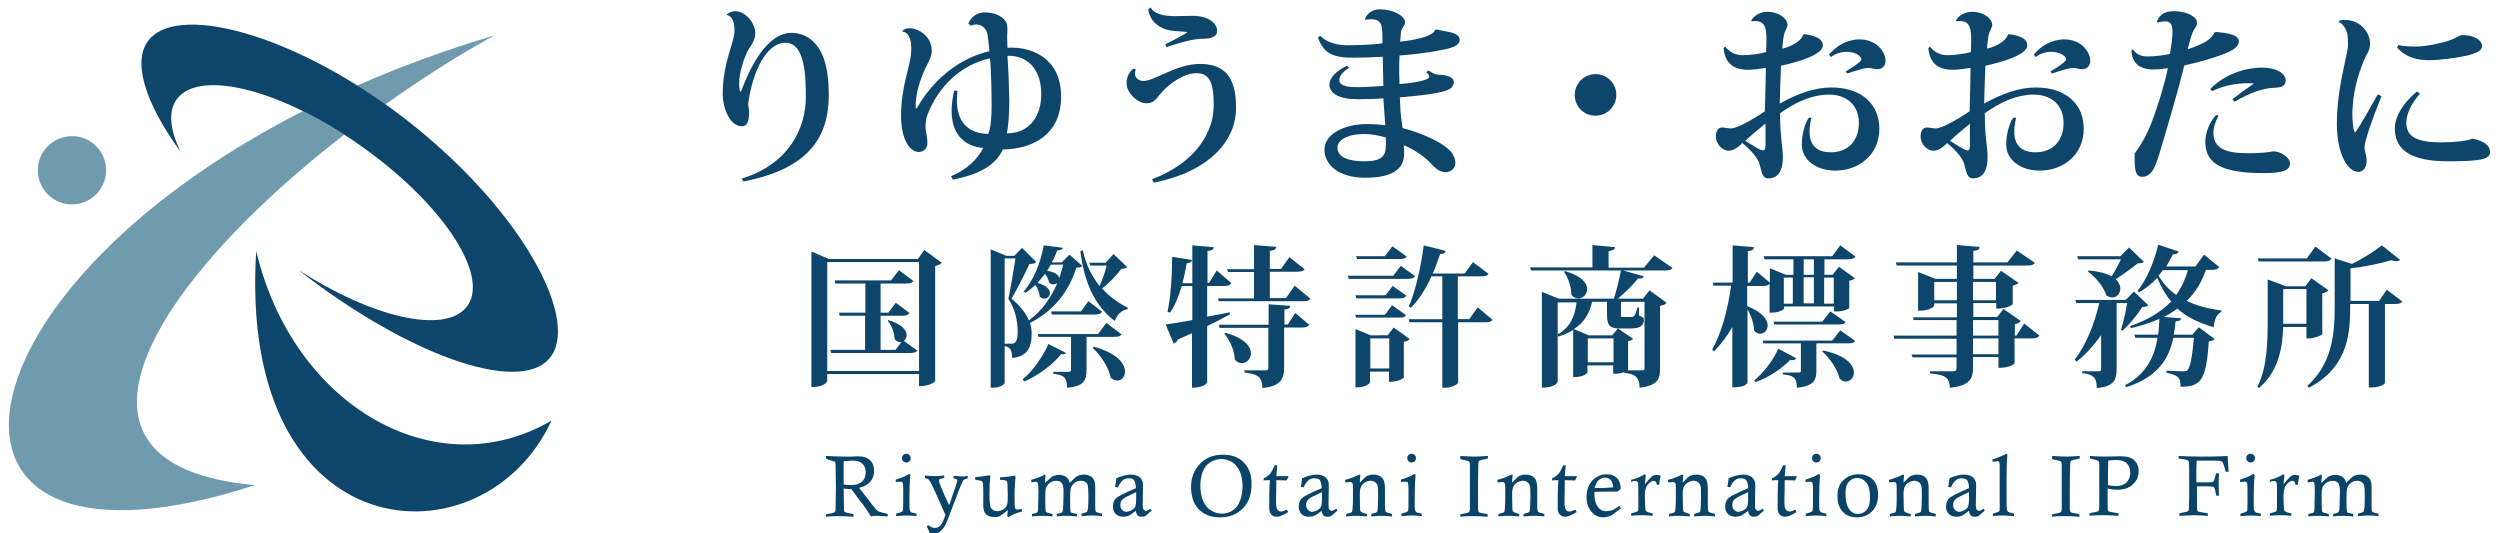 <?xml version="1.0" encoding="utf-8"?>
<!-- Generator: Adobe Illustrator 28.0.0, SVG Export Plug-In . SVG Version: 6.00 Build 0)  -->
<svg version="1.1" id="レイヤー_1" xmlns="http://www.w3.org/2000/svg" xmlns:xlink="http://www.w3.org/1999/xlink" x="0px"
	 y="0px" viewBox="0 0 806 172" style="enable-background:new 0 0 806 172;" xml:space="preserve">
<style type="text/css">
	.st0{fill:#0E456B;}
	.st1{fill:#709BAF;}
	.st2{fill:#0A4368;}
</style>
<g>
	<g>
		<path class="st0" d="M298,80.6l5.6,4.1c-0.3,0.4-1,0.8-2.1,1.1v37c0,0.1-1.3,1.7-5.2,1.7v-3.9h-29.6v2.1c0,0.2-0.6,2.1-5.1,2.1
			V81.1l5.6,2.4h28.7L298,80.6z M266.7,119.6h29.6V84.5h-29.6V119.6z M286.4,103.2c4.4,1.3,5.9,3.3,5.9,4.8c0,0.8-0.3,1.4-0.9,1.9
			l4.3,3.1c-0.3,0.6-1,0.8-2.3,0.8H268l-0.3-1h11.2v-11h-8.2l-0.2-1h8.5v-9.4h-9.7l-0.2-1h18.2l2.5-3.3l4.7,3.5
			c-0.4,0.6-1,0.8-2.3,0.8h-8.3v9.4h2.5l2.4-3.2l4.4,3.3c-0.4,0.6-1,0.9-2.3,0.9h-7v11h4.8l1.9-2.5c-0.8,0.1-1.6-0.2-2.2-1
			c0-2-1-4.5-2.2-5.9L286.4,103.2z"/>
		<path class="st0" d="M344.8,82.1l4.1,3.6c-0.3,0.4-0.8,0.6-1.9,0.6c-2.2,7.1-6.8,13.7-14.9,17.8c0.5,1.7,0.5,2.7,0.5,3.5
			c0,4.7-1.6,7.4-6.3,7.8c0-3-0.9-3.5-2.4-3.8v11.9c0,0.3-1.4,1.5-3.7,1.5h-0.8V80.4l5.1,2.1h2.5l2.5-2.6l4.6,4.6
			c-0.4,0.4-1,0.6-2.2,0.6c-1.3,2.8-4,8.2-5.8,11.2c2.7,2.2,4.6,4.6,5.6,7c4.3-3.1,7.2-7.4,9.2-12.1c-0.3,0.3-0.8,0.5-1.3,0.5
			c-0.5,0-1-0.2-1.4-0.6c-0.1-0.9-0.6-2-1.3-2.8c-0.8,1-1.6,2-2.4,2.9c3,0.9,4,2.2,4,3.3c0,1-0.9,1.8-1.8,1.8c-0.5,0-1-0.2-1.5-0.7
			c-0.1-1.2-0.6-2.7-1.4-3.7c-1,0.9-2.1,1.8-3.2,2.5l-0.6-0.4c3.2-3.5,5.6-9.6,6.5-14.9l6.2,0.8c-0.2,0.5-0.5,0.8-1.8,0.8
			c-0.5,1.3-1.1,2.6-1.8,3.9h3.2L344.8,82.1z M323.9,110.8h2.4c1.5,0,1.8-1.9,1.8-3.7c0-3.7-0.8-7.4-3-10.8c0.7-3.1,1.7-9.2,2.3-13
			h-3.5V110.8z M329.7,122.3c3.4-2.7,6.7-7.7,8.3-11.4l5.7,2.9c-0.2,0.3-0.5,0.4-1,0.4c-0.2,0-0.4,0-0.6,0
			c-2.4,3.1-7.4,6.9-11.9,8.8L329.7,122.3z M361.6,107.8c-0.4,0.6-1,0.8-2.3,0.8h-9v10.6c0,3.3-0.8,5.4-6.3,5.8
			c0-3.5-1.2-4.1-4.4-4.5v-0.6h5c0.5,0,0.7-0.2,0.7-0.7v-10.6h-10.5l-0.2-0.9H354l2.7-3.6L361.6,107.8z M337.6,87.3
			c2.7,0.4,3.8,1.5,3.9,2.4c0.5-1.4,0.9-2.9,1.3-4.4h-4L337.6,87.3z M338.9,100.4h9.6l2.4-3.3l4.4,3.4c-0.3,0.6-1,0.9-2.2,0.9h-14
			L338.9,100.4z M359,81.9l4.4,4.2c-0.3,0.4-0.9,0.5-1.9,0.6c-1.5,2-3.9,4.6-6.2,6.3c2.4,2.6,5.2,4.7,8.3,6.2l-0.1,0.5
			c-1.9,0.3-3.3,1.6-4.1,3.8c-6.2-4.8-9.7-11.7-11.1-22.5l0.8-0.3c1,4.6,2.9,8.4,5.4,11.5c0.9-1.9,1.8-4.6,2.3-6.6h-5.3l-0.3-0.9
			h5.3L359,81.9z M352.7,111.8c7.6,2.1,10,5.5,10,8c0,1.7-1.1,2.9-2.5,2.9c-0.7,0-1.4-0.3-2.1-0.9c-0.6-3.2-3.2-7.3-5.8-9.6
			L352.7,111.8z"/>
		<path class="st0" d="M389.1,102.1c2.4-0.4,4.8-0.9,7.3-1.4l0.2,0.6c-2,1.1-4.4,2.4-7.4,3.8v18.1c0,0.1-0.7,1.8-4.9,1.8v-17.6
			c-1.5,0.7-3,1.4-4.6,2.1c-0.2,0.6-0.7,1.1-1.3,1.3l-2.6-6.2c1.8-0.2,4.8-0.7,8.6-1.4V92.2h-3.4c-1,3.3-2.2,6.4-3.8,8.6l-0.8-0.3
			c1-4.3,1.5-11.5,1.5-17.7l6.4,1c-0.1,0.6-0.4,0.9-1.7,1.1c-0.4,2.1-0.8,4.3-1.4,6.4h3.2V79.1l6.9,0.6c-0.1,0.7-0.5,1.1-2,1.2v10.3
			h0.5l2.5-4l4.7,4.1c-0.4,0.6-1.1,0.9-2.4,0.9h-5.4V102.1z M417.4,92.1l5.1,4.2c-0.4,0.6-1,0.8-2.3,0.8h-27.3l-0.2-0.9h11.6v-8.5
			h-8.4l-0.3-0.9h8.7V79l7.2,0.6c-0.1,0.7-0.6,1.1-2.1,1.3v5.8h3.6l2.7-3.8l4.9,3.9c-0.4,0.6-1,0.8-2.4,0.8h-8.8v8.5h5.2L417.4,92.1
			z M415.2,104.6l2.4-3.7l4.5,3.8c-0.4,0.6-1,0.9-2.3,0.9H414v12.9c0,3.5-0.9,6-7,6.6c0-3.8-1.8-4.5-5.8-5v-0.7h6.8
			c0.7,0,0.9-0.2,0.9-0.8v-12.9h-15.7l-0.2-1h16v-6.6l7,0.5c0,0.6-0.3,1-1.9,1.2v4.8H415.2z M395.1,107.3c6.2,1.7,8.2,4.5,8.2,6.6
			c0,1.8-1.4,3.2-2.9,3.2c-0.8,0-1.6-0.3-2.3-1.2c-0.1-2.7-1.5-6.2-3.4-8.3L395.1,107.3z"/>
		<path class="st0" d="M451.6,85.7l4.6,3.3c-0.4,0.7-1,0.9-2.3,0.9h-19.1l-0.2-1h14.6L451.6,85.7z M437,95.2h9.7l2.3-3l4.4,3.1
			c-0.4,0.7-1,0.9-2.3,0.9h-13.8L437,95.2z M453.3,101.6c-0.4,0.7-1,0.8-2.3,0.8h-13.8l-0.3-0.9h9.6l2.3-3.1L453.3,101.6z
			 M447.4,108.1l1.9-2.5l5.2,3.7c-0.3,0.3-0.9,0.8-1.9,0.9v11.5c0,0.1-1.3,1.4-4.8,1.4v-3.3h-6.1v3.4c0,0.1-0.7,1.7-4.7,1.7v-18.8
			l4.9,2H447.4z M453.5,82.7c-0.3,0.6-1,0.8-2.3,0.8h-13.7l-0.3-0.9h9.3l2.4-3.2L453.5,82.7z M441.8,118.8h6.1v-9.7h-6.1V118.8z
			 M476.4,99.1l4.8,4c-0.4,0.6-1,0.8-2.3,0.8h-8.8v19.4c0,0.4-1.6,1.7-4.3,1.7H465v-21.1h-10.6l-0.2-1H465V89.1h-3.5
			c-1.8,4-4,7.5-6.6,10.1l-0.7-0.4c2-4.5,3.9-12.5,4.8-19.7l7.1,1.8c-0.2,0.6-0.5,1-1.8,1c-0.7,2.1-1.5,4.3-2.4,6.3h10.3l2.7-3.7
			l5,3.8c-0.4,0.6-1,0.8-2.3,0.8h-7.6v13.8h3.7L476.4,99.1z"/>
		<path class="st0" d="M533.3,82.3l5.9,4.1c-0.4,0.6-1,0.8-2.4,0.8h-13.5l6.7,1.9c-0.2,0.5-0.7,0.8-1.9,0.7c-1.6,2-4.1,4.5-6.5,6.5
			h8.1l2.1-2.7l5.5,4c-0.3,0.4-1,0.9-2.1,1v20.3c0,3.1-0.6,5.4-6.6,6.1c0-3.8-2-4.5-4.9-4.8v-0.2c-1.8,0.5-2.2,0.5-3.6,0.5v-2.7
			h-8.3v2.1c0,0.1-0.6,1.7-4.6,1.7v-15.2c-1.4,0.8-3,1.6-4.8,2.1l-0.2-0.7c4-2.2,5.5-5.7,6.1-10.3h-6.1V123c0,0.1-0.6,2-5.1,2V94.1
			l5.5,2.2h17.7c0.9-2.7,1.8-6.4,2.3-9.1h-29l-0.3-1h20.1V79l7.3,0.7c-0.1,0.7-0.6,1-2.1,1.3v5.3h11.4L533.3,82.3z M504.6,87.4
			c5.4,1.6,7.1,3.9,7.1,5.8c0,1.7-1.4,3-2.9,3c-0.8,0-1.6-0.4-2.2-1.2c0-2.4-1-5.5-2.4-7.4L504.6,87.4z M513.3,97.3
			c-0.9,3.9-2.7,6.8-5.9,8.8l4.8,2h7.6l1.8-2.2c-2.9-0.2-3.5-1.2-3.5-4.9v-3.7H513.3z M511.9,116.8h8.3v-7.7h-8.3V116.8z
			 M530.2,97.3h-7.6v3.9c0,1,0,1,0.6,1h2.9c0.9,0,1.3-1.1,1.8-3.1h0.5v2.6c1.4,0.6,1.6,0.8,1.6,1.5c0,1.6-1.2,2.7-4.1,2.7h-4.3
			l4.9,3.3c-0.2,0.3-0.8,0.7-1.6,0.8v9.2c0,0-0.1,0.1-0.2,0.2h4.7c0.6,0,0.8-0.2,0.8-0.7V97.3z"/>
		<path class="st0" d="M563.3,92.1v6.6c4.9,1.9,6.6,4.4,6.6,6.2c0,1.6-1.2,2.7-2.4,2.7c-0.7,0-1.4-0.3-2-1.1c0-2.1-1-4.9-2.1-6.8
			v23.7c0,0.1-0.6,1.5-4.9,1.5v-19.5c-1.6,2.9-3.6,5.5-5.9,7.9l-0.6-0.6c3.2-5.7,5.1-13.3,6.1-20.6h-5.7l-0.2-1h6.4v-12l6.9,0.6
			c-0.1,0.7-0.5,1.1-2,1.3v10.1h0.6l2.3-3.5l4.2,3.5v-4.6l5.2,2.1h2.4v-5h-9.3l-0.3-1h22.1l2.6-3.5l4.9,3.6c-0.4,0.6-1,0.9-2.3,0.9
			h-7.7v5h2.6l2.1-2.6l5.1,3.7c-0.3,0.4-0.8,0.6-1.8,0.8v8.8c0,0.2-1.6,1.1-4.1,1.1h-0.8v-1.6h-16.1v0.6c0,0.3-1.5,1.4-3.9,1.4h-0.8
			v-9.3c-0.4,0.5-1,0.7-2.2,0.7H563.3z M565.6,122.6c3.3-2.7,6.4-7,7.7-10.2l5.8,3.1c-0.2,0.4-0.5,0.6-1.2,0.6c-0.2,0-0.4,0-0.7-0.1
			c-2.5,2.6-6.7,5.6-11.2,7.2L565.6,122.6z M590.7,109.8l2.6-3.3l4.8,3.4c-0.4,0.7-1,0.8-2.3,0.8h-10.2v8.7c0,3.1-0.8,5.1-6.3,5.6
			c0-3.3-1.2-4-4.5-4.3v-0.6h5.1c0.6,0,0.7-0.2,0.7-0.7v-8.7h-12.1l-0.2-0.9H590.7z M587.5,103.7l2.6-3.3l4.9,3.4
			c-0.4,0.7-1,0.8-2.3,0.8H572l-0.2-0.9H587.5z M578,89.5h-2.9v8.4h2.9V89.5z M581.5,83.6v5h3.3v-5H581.5z M581.5,97.8h3.3v-8.4
			h-3.3V97.8z M587.8,113c7.5,1.6,9.9,4.7,9.9,7.1c0,1.7-1.2,2.9-2.6,2.9c-0.6,0-1.3-0.3-2-0.9c-0.7-3-3.1-6.6-5.6-8.8L587.8,113z
			 M591.2,89.5h-3.1v8.4h3.1V89.5z"/>
		<path class="st0" d="M652.6,104.3l4.9,3.9c-0.4,0.6-1,0.9-2.3,0.9h-5.7v8c0,0.1-1.3,1.5-5.2,1.5v-3.5h-8.2v3.5
			c0,3.3-0.9,5.8-7.5,6.4c0-3.6-2-4.2-6.4-4.6v-0.7h7.5c0.8,0,1.1-0.3,1.1-1v-3.5h-14.2l-0.3-0.9h14.5v-5.1h-20.1l-0.2-1h20.3v-5
			H617l-0.3-0.9h14.2v-4.5h-7.3v0.6c0,0.1-0.7,1.8-5.2,1.8V87.7l5.6,2.2h6.9v-4.3h-19.4l-0.3-1h19.7V79l7.3,0.6c0,0.7-0.3,1.1-2,1.3
			v3.7h11l3-3.8l5.8,3.9c-0.4,0.7-1,0.9-2.4,0.9h-17.4v4.3h6.9l2-2.6l5.7,3.9c-0.3,0.3-1,0.7-1.9,0.9v6c0,0-1.4,1.4-5.3,1.4v-1.8
			h-7.4v4.5h7.7l2-2.6l5.6,3.9c-0.3,0.4-0.9,0.8-1.9,1v3.7h0.5L652.6,104.3z M623.6,96.8h7.3v-5.9h-7.3V96.8z M643.5,90.9h-7.4v5.9
			h7.4V90.9z M636.1,103.2v5h8.2v-5H636.1z M644.3,114.2v-5.1h-8.2v5.1H644.3z"/>
		<path class="st0" d="M688,94l4.6,4.4c-0.3,0.4-0.9,0.5-1.9,0.6c-1.5,2.3-4.2,5.7-6.4,7.6l-0.5-0.3c0.7-2.1,1.6-6,2-8.6h-3.4v21.3
			c0,3.3-0.8,5.7-6.4,6.1c0-3.6-1.3-4.4-4.7-4.8v-0.6h5.4c0.5,0,0.7-0.2,0.7-0.7V108c-2.2,3.2-4.8,6.1-7.9,8.6l-0.6-0.7
			c3.8-4.9,6.4-11.7,7.9-18.2h-7.4l-0.3-1h16.2L688,94z M673.4,87.2c3.4,0.3,5.8,1,7.4,1.9c1.1-1.7,2.2-3.9,3-5.5H670l-0.3-1h13.9
			l2.8-2.8l4.8,4.6c-0.3,0.4-0.9,0.5-2,0.5c-1.8,1.5-4.6,3.5-7.1,5.1c1,1,1.5,2.1,1.5,3c0,1.6-1.1,2.9-2.6,2.9
			c-0.6,0-1.2-0.2-1.9-0.7c-0.9-2.7-3.5-6-6-7.7L673.4,87.2z M715.5,86.1c-0.4,0.6-1.1,0.9-2.3,0.9h-2c-1.4,4-3.4,7.3-6.2,10
			c3,1.5,6.7,2.5,11.2,3.1l-0.1,0.5c-1.4,0.7-2.2,2.4-2.4,4.9c-5.2-1.5-9-3.5-11.7-6c-1.4,1-2.8,1.9-4.4,2.7l5.6,0.4
			c-0.1,0.6-0.4,0.9-1.8,1c-0.1,1.4-0.3,2.9-0.6,4.3h6l2.1-2.4l5.1,3.8c-0.4,0.4-0.9,0.7-1.9,0.8c-0.8,13-2.8,14.5-9.1,14.6
			c0-2.6-0.3-3.7-4.5-4.5v-0.7c1.5,0.1,4.3,0.2,5.2,0.2c0.8,0,1.2,0,1.5-0.3c0.9-0.8,1.6-4.4,2.1-10.5h-6.6
			c-1.4,6.5-4.7,12.5-15.1,15.9l-0.5-0.6c6.9-3.6,9.5-9.2,10.5-15.3h-7.2l-0.3-1h7.7c0.2-1.7,0.3-3.4,0.4-5.1
			c-2.7,1.2-5.8,2.2-9.2,3l-0.2-0.7c5.6-1.9,9.9-4.5,13.2-7.9c-1.9-2.2-3.3-4.8-4.5-7.6c-1.8,1.9-3.7,3.4-5.8,4.6l-0.6-0.4
			c2.7-3.2,5.3-8.9,6.7-14.9l6.6,2.2c-0.2,0.6-0.7,0.9-1.9,0.9c-0.6,1.4-1.4,2.6-2.1,3.9h9.4l2.8-3.8L715.5,86.1z M697.4,87
			c-0.5,0.6-1,1.3-1.5,1.9c1.5,2.4,3.3,4.5,5.7,6.2c1.7-2.4,2.9-5,3.8-8H697.4z"/>
		<path class="st0" d="M748.6,107.8c0,0.3-2.6,1.3-4.2,1.3h-0.8v-3.7h-7.5c-0.2,6.4-1.4,14.3-7.8,19.7l-0.5-0.4
			c3.2-6.4,3.3-14.7,3.3-21.9V90.1l5.9,2.2h6.2l2-2.6l5.5,3.9c-0.3,0.4-1,0.8-2,1V107.8z M751.7,83.4c-0.4,0.6-1.1,0.9-2.4,0.9
			h-21.1l-0.3-1h15.8l2.8-3.8L751.7,83.4z M736.1,104.4h7.5V93.2h-7.5V104.4z M769.5,93.4l5,3.8c-0.4,0.6-1.1,0.8-2.3,0.8h-3.3v25.5
			c0,0.3-1.6,1.4-4.3,1.4h-0.9V98h-6c0,8.5-0.1,20.1-13.3,27l-0.5-0.6c7.7-7,8.8-16,8.8-25.2V83.3l5.6,1.8c3.6-1.8,7.5-4.3,9.6-6
			l5.9,4.7c-0.3,0.3-0.7,0.4-1.3,0.4c-0.4,0-1-0.1-1.6-0.3c-3.3,1-8.4,2.1-13.1,2.6v10.5h9.2L769.5,93.4z"/>
	</g>
</g>
<g>
	<path class="st0" d="M234.3,4.8c0.4-0.7,1.8-1.2,2.7-1.2c3.3,0,6.5,3.8,6.5,7.1c0,1.8-0.8,3.3-1.9,4.8c-1.8,2.9-3.3,8-3.3,11.6
		c0,0.9,0.1,1.8,0.3,2.4h0.3c2.7-7.2,8.1-18.9,16.3-18.9c2.1,0,5,0.7,7.2,3c2.9,2.9,4.8,7.9,4.8,17c0,13.5-6.3,23.8-27.5,27.9
		l-0.6-0.9c15.5-4.8,20.7-16.5,20.7-26.3c0-6-0.1-17.5-6.5-17.5c-6.2-0.1-10.7,9.3-12.1,19.7c0.2,1,0.3,2.1,0.3,3.1
		c0,2.3-0.6,4.1-2.3,4.1c-4.1,0-6.2-6.3-6.2-10.2c0-10.6,3.8-16.5,3.8-20.7c0-2.7-0.8-4.7-2.5-5L234.3,4.8z"/>
	<path class="st0" d="M312.2,7.6c1-2.4,2.9-3.6,5.5-3.6c3.5,0,6.4,1.8,6.9,3.7c0.1,0.4,0.2,1,0.2,1.6c0,0.9-0.1,1.9-0.1,2.5
		c0,1.1,0.1,2.5,0.1,3.6c8.5-0.5,17.3,3.9,17.3,15.7c0,11.9-8.5,16.9-18.8,17.1c-2,4.5-6.7,7.9-16.1,9.7l-0.6-1.1
		c5-2,8.6-5.5,10.4-9.1c-5.8-0.5-10.2-4.1-10.2-12c0-1.9,0.3-4.1,0.8-6.5l1.1,0.1c-0.1,1-0.2,2-0.2,3c0,6.7,3.3,10.7,10.1,10.9
		c0.9-2.2,1.1-6,1.1-9c0-5-0.2-11.8-0.5-15.4c-9.1,2-16.5,8.7-20.2,18.2c-0.5,1.3-0.6,2.7-0.6,3.8c0,0.5,0,0.9,0.1,1.3
		c0.2,1.3,0.5,2.5,0.5,4.2c0,1.1-0.8,2.7-2.8,2.7c-2.8,0-5.7-3.8-5.7-11.8c0-9.2,2.9-15.6,3.2-19.8c0-0.5,0.1-1.1,0.1-1.6
		c0-1.1,0-5.3-2.8-5.6l-0.1-0.2c0.4-0.5,1.4-0.9,2.3-0.9c3.1,0,7.2,2.8,7.2,7.2c0,2.3-1.3,4-2.1,5.8c-1.6,3.5-3.2,8-3.1,12.8h0.4
		c5.1-9.1,13.5-16.1,23.4-18.4c-0.2-1.8-0.4-4-0.6-5.2c-0.4-2.3-2-3.4-3.6-3.4c-0.6,0-1.2,0.1-1.8,0.4L312.2,7.6z M335.7,30.4
		c0-8.4-4.7-12.6-10.9-12.4c0.3,4.2,0.5,9.2,0.6,14.3c0,3.4-0.2,8-0.8,10.7C332.2,43,335.7,37.1,335.7,30.4z"/>
	<path class="st0" d="M366.2,22.4c-0.2,0.5-0.3,0.9-0.3,1.3c0,1.5,1.3,2.4,2.8,2.4c3.5,0,10.6-5.5,18.2-5.5
		c9.6,0,11.6,6.5,11.6,14.2c0,10.6-8.6,20.5-26.5,24.1l-0.6-1.1c14.7-5.6,19.9-15.7,19.9-23.8c0-6-0.7-10.4-5.5-10.4
		c-4.2,0-8.9,3.3-11.9,6.9c-1.2,1.5-2,2.8-4.3,2.8c-3,0-6.4-3.5-6.4-6.5c0-2,0.9-3.8,2.3-4.7L366.2,22.4z M375.7,14.3
		c1.8-0.9,7-3.6,7-3.9c0-0.1-0.1-0.1-0.3-0.1c-1.8-0.3-5.5-0.1-7.7-1.3c-2.5-1.2-4.1-3.1-4.5-6l0.7-0.6c1.1,1.9,3.8,2.8,7.9,2.8
		c1.9,0,4-0.1,5.7-0.1c4.7,0,7.9,2.1,7.9,4.9c0,2-2.3,2.5-4.7,2.5c-2.3,0-6.2,0.8-11.6,2.7L375.7,14.3z"/>
	<path class="st0" d="M440.1,6.1c0.5-1.6,2.3-3.1,4.7-3.1c4.3,0,8.2,2.1,8.2,4.2c0,1-1,1.6-1.3,3c-0.1,0.5-0.1,1.7-0.3,3.2
		c2.6-0.2,10.5-1.3,11.2-3.7l0.7-0.2c2.6,0.8,7.3,0.7,7.3,3.4c-0.1,1.8-2.3,2.6-6.3,3.3c-3.6,0.8-9.3,1.4-13.1,1.7
		c-0.1,1.9-0.1,3.8-0.1,5.5c0,1.2,0.1,2.6,0.1,3.7c1.8-0.1,9.6-0.9,9.6-2.4c0-0.4-0.3-0.9-1-1.4l0.7-0.6c1.5,0.9,1.9,1.3,3.4,1.4
		c1.9,0,4.8,0.6,4.8,2.3c0,1.8-1.4,2.8-5.2,3.5c-2.7,0.6-7.6,1.1-12.2,1.5c0.1,3.1,0.3,6,0.6,7.8c0.1,0.7,0.2,1.4,0.3,2.1
		c5.2,1.3,11.1,3.9,13.8,6c2.4,1.8,3.2,3.5,3.2,5.4c0,1.6-1.5,2.8-3.1,2.8c-1.5,0-2.9-0.7-4.5-2.5c-2.1-2.3-5.1-4.5-9-6.2l0.1,2.8
		c0,4.9-3.8,7.7-12.5,7.7c-8.7,0-13.2-4.2-13.2-9.1c0-4.9,6.3-8.2,13.6-8.2c1.8,0,4.2,0.1,6,0.4c0-0.7-0.6-8.1-0.6-8.7
		c-2.1,0.2-5.7,0.3-8.2,0.3c-6.2,0-9.2-1.9-9.2-4.8c0.1-2.1,2.1-4.3,5.7-6l0.6,0.7c-2.1,1.3-3.1,2.6-3.1,3.9c0,1.6,1.8,2.3,5.8,2.3
		c2.4,0,6.1-0.2,8.4-0.4l-0.2-9.4c-3.1,0.2-7.2,0.3-9.3,0.3c-6.6,0-9.7-1.2-11.6-6.5l0.7-0.6c1.8,2,5.3,3.1,8.7,3.1
		c2.9,0,8.5-0.2,11.4-0.6v-2.3c-0.1-3.5-0.2-5.5-3.8-5.5c-0.5,0-1.1,0.1-1.7,0.2L440.1,6.1z M446.7,44.3c-2-0.6-4.8-1.1-6.8-1.1
		c-5.4,0-8.7,1.9-8.7,4.4c0,3,3.3,4.4,8.7,4.4c5.6,0,6.9-1.7,6.9-5.2V44.3z"/>
	<path class="st0" d="M507.7,30.6c0-3.7,3-6.7,6.7-6.7c3.7,0,6.7,2.9,6.7,6.7c0,3.7-3,6.7-6.7,6.7C510.5,37.3,507.7,34.2,507.7,30.6
		z"/>
	<path class="st0" d="M581.7,11c4.1,0.5,6,1.8,6,3.6c0,3.1-8.1,5.4-13.5,6.6c-0.1,1.9-0.4,10.2-0.4,12.2c6-3.4,11.6-5.2,16.6-5.2
		c9.9,0,15.5,5.5,15.5,13.3c0,8.5-6.7,13.5-14.2,13.5c-6.2,0-10.8-3.5-10.8-8.4c0-3.1,0.9-6.7,2.3-8.7L584,38
		c-0.4,1.7-0.6,3.1-0.6,4.4c0,4.8,2.7,6.7,6.9,6.7c5.7,0,9-4,9-9.4c0-5.9-4-9.2-9.7-9.2c-5.1,0-10.4,2.2-15.7,6
		c0,8.5,0.9,10.3,0.9,14.3c0,4-1.4,6.7-4.7,6.7c-2,0-2.1-2.1-2.8-4.5c-0.4-1.8-2.8-4.7-5.6-6.9c-1.4,1.6-3.1,2.5-4.4,2.5
		c-1.8,0-4.1-2-4.1-4.6c0-2,0.9-2.9,2-2.9c1.1,0,1.6,0.3,2.9,0.3c1.9,0,6.9-2.8,10.9-5.5c0.1-4.7,0.3-10.1,0.3-14
		c-1.8,0.3-4.4,0.6-5.6,0.6c-2.8,0-7.5-0.6-8-7l0.5-0.5c1.2,1.6,3.2,2.8,5.5,2.8c2.3,0,5.6-0.4,7.7-1c0.1-1.6,0.1-3.4,0.1-4.6
		c0-4.3-1.3-5.4-3.6-5.4c-0.4,0-0.7,0-1.1,0.1l-0.2-0.2c0.3-0.9,2.2-2.9,5.2-2.9c3.6,0,6.5,2.1,6.5,4.3c0,0.6-0.8,1.9-1,2.6
		c-0.3,0.9-0.5,2.7-0.7,5c3.7-0.9,6.2-2.8,6.7-4.4L581.7,11z M569.1,39.9c-2.2,1.8-5.1,4.2-6.4,5.5c2.1,1.3,4.7,3.1,5.7,3.1
		c0.6,0,0.8-0.8,0.8-1.5V39.9z M589.7,17.6c2.2-2.7,5.7-4.9,9.8-4.9c5.6,0,8.4,4.1,8.4,7c0,1.4-1,2.6-2.5,2.6
		c-1.5,0-1.9-0.4-3.1-0.4c-1.2,0-3.4,0.7-6.8,1.8l-0.4-0.7c0.8-0.4,5-3,5-3.8c-0.1-1.6-2.7-2.5-4.8-2.5c-1.6,0-3.7,0.6-5,1.7
		L589.7,17.6z"/>
	<path class="st0" d="M647.6,11c4.2,0.5,6,1.8,6,3.6c0,3.1-8.1,5.4-13.5,6.6c-0.1,1.9-0.4,10.2-0.4,12.2c6-3.4,11.6-5.2,16.6-5.2
		c9.9,0,15.5,5.5,15.5,13.3c0,8.5-6.7,13.5-14.2,13.5c-6.2,0-10.8-3.5-10.8-8.4c0-3.1,0.9-6.7,2.3-8.7L650,38
		c-0.4,1.7-0.6,3.1-0.6,4.4c0,4.8,2.7,6.7,6.9,6.7c5.7,0,9-4,9-9.4c0-5.9-4-9.2-9.7-9.2c-5.1,0-10.4,2.2-15.7,6
		c0,8.5,0.9,10.3,0.9,14.3c0,4-1.4,6.7-4.7,6.7c-2,0-2.1-2.1-2.8-4.5c-0.4-1.8-2.8-4.7-5.6-6.9c-1.4,1.6-3.1,2.5-4.4,2.5
		c-1.8,0-4.1-2-4.1-4.6c0-2,0.9-2.9,2-2.9c1.1,0,1.6,0.3,2.9,0.3c1.9,0,6.9-2.8,10.9-5.5c0.1-4.7,0.3-10.1,0.3-14
		c-1.8,0.3-4.4,0.6-5.6,0.6c-2.8,0-7.5-0.6-8-7l0.5-0.5c1.2,1.6,3.2,2.8,5.5,2.8c2.3,0,5.6-0.4,7.7-1c0.1-1.6,0.1-3.4,0.1-4.6
		c0-4.3-1.3-5.4-3.6-5.4c-0.4,0-0.7,0-1.1,0.1l-0.2-0.2c0.2-0.9,2.2-2.9,5.2-2.9c3.6,0,6.5,2.1,6.5,4.3c0,0.6-0.8,1.9-1,2.6
		c-0.3,0.9-0.5,2.7-0.7,5c3.7-0.9,6.2-2.8,6.7-4.4L647.6,11z M635.1,39.9c-2.2,1.8-5.1,4.2-6.4,5.5c2.1,1.3,4.7,3.1,5.7,3.1
		c0.6,0,0.7-0.8,0.7-1.5V39.9z M655.7,17.6c2.2-2.7,5.7-4.9,9.8-4.9c5.6,0,8.4,4.1,8.4,7c0,1.4-1,2.6-2.5,2.6
		c-1.5,0-1.9-0.4-3.1-0.4c-1.2,0-3.4,0.7-6.8,1.8l-0.4-0.7c0.8-0.4,5-3,5-3.8c-0.1-1.6-2.7-2.5-4.8-2.5c-1.6,0-3.7,0.6-5,1.7
		L655.7,17.6z"/>
	<path class="st0" d="M687.6,15.9c1.2,1.6,2.6,2.3,4.7,2.3c2.3,0,5.5-0.4,7.3-0.8c0.4-2.4,0.8-5.2,0.8-7c0-1.4,0-3.5-2.3-3.5
		c-0.8,0-1.6,0.1-2.5,0.4l-0.2-0.4c0.8-1.8,1.9-3.3,5.6-3.3c3.5,0,7.3,1.6,7.3,3.6c0,1.4-0.5,1.6-1.1,2.6c-0.4,0.8-0.8,2-1.1,3.1
		l-0.8,3c5.9-2,7.7-3.4,8.7-5.5l0.6-0.1c3.1,0.3,7.2,0.8,7.2,3c0,1.9-2.1,3.1-5.6,4.4c-3.8,1.4-8.4,2.6-12,3.4
		c-1.8,7.6-6,21.8-7.3,26c-1.9,6.6-3,9.9-6.3,9.9c-1.7,0-2.4-1.3-2.4-5.8v-1.7c2.5-3.4,4.3-6.9,5.4-9.8c1.4-3.6,4.2-12,5.3-17.7
		c-2,0.3-3.5,0.4-4.7,0.4c-6.3,0-7-4.3-7-6.2L687.6,15.9z M715.2,37.4c-0.9,1.7-1.6,3.6-1.6,5.5c0,6.5,7.1,6.5,12.5,6.5
		c1.4,0,2.5-0.1,3.8-0.2c1.4-0.1,2.5-0.4,3.1-0.4c2.2,0,5.3,1.9,5.3,3.9c0,2.6-3.3,3.1-8.6,3.1c-13.1,0-18.7-2.9-18.7-10
		c0-2.9,1.1-6,3.5-8.8L715.2,37.4z M719.7,32c2.3-1.8,4.8-3.6,7-5.1c-4.1-0.3-9.1,0.3-13.5,2.5l-0.6-0.7c4.4-4.6,11-6.9,16.8-6.9
		c4.5,0,7.5,1.9,7.5,4.1c0,2.1-1.8,2.3-3.5,2.4c-3.8,0.1-7.8,1.5-13,4.5L719.7,32z"/>
	<path class="st0" d="M767.8,31c-3,7.3-5.5,14.7-5.5,16.6c0,0.9,0.7,2.5,0.7,4.2c0,1.6-0.6,3.6-2.7,3.6c-3.3,0-6.9-5.5-6.9-15.7
		c0-8.7,2-16.7,3.3-22.9c0.2-0.9,0.3-1.7,0.3-2.6c0-0.8-0.1-1.7-0.1-2.5c-0.2-2.1-1.7-4.3-2.8-4.5L754,7c0.2-0.4,1-0.6,1.7-0.6
		c6.3,0,8.4,5.2,8.4,7.4c0,2.1-0.6,3-1.3,4.2c-1.8,3.8-4,10.2-4.3,16.5c-0.1,0.7-0.1,1.5-0.1,2.2c0,2.8,0.3,5,0.7,5.9l0.4-0.1
		c1.8-2.6,5-8.4,7.1-12.1L767.8,31z M780.2,30.2c-3,3.4-4.4,6.7-4.4,9.4c0,4.5,3.5,6.3,11.2,6.3c4.7,0,8.6-0.5,10.1-1.2
		c4,0.8,5.7,2.3,5.7,4.4c0,2.4-3.9,2.9-13.5,2.9c-11.5,0-17.2-3.3-17.2-10.6c0-3.9,2.7-8.2,7.1-11.9L780.2,30.2z M773.2,14.5
		c1.9,0.5,4.2,0.5,6,0.5c2.9,0,8.7-1.2,11.4-2.3c1.1-0.4,2.5-1.4,3.1-1.4c4,0,6.5,1.6,6.5,3.6c0,1.6-2.2,2.3-4.7,3
		c-4.2,0.9-9.1,1.5-12.4,1.5c-3.3,0-7.2-0.6-10.3-4.1L773.2,14.5z"/>
</g>
<g>
	<g>
		<path class="st1" d="M34.2,54.9c0,6.1-4.9,11-11,11c-6.1,0-11-4.9-11-11c0-6.1,4.9-11,11-11C29.2,43.8,34.2,48.8,34.2,54.9z"/>
		<g>
			<path class="st1" d="M82.2,156.4c-70.4-6.3-32.7-65.5,28.8-113c-4.5-2.9-8.9-5.4-13.3-7.6C-20.4,96-31.2,193.2,82.2,156.4z"/>
			<path class="st1" d="M159.4,11.4c-16,4.8-30.7,10.2-44.3,16.2c3,1.9,6.1,3.9,9.1,6.1C135.5,25.6,147.4,18,159.4,11.4z"/>
		</g>
		<g>
			<g>
				<path class="st0" d="M82.6,80.9c-6.1,97.4,73.4,102.1,95.2,54.7C140.7,157.3,94.5,131.2,82.6,80.9z"/>
			</g>
		</g>
	</g>
</g>
<path class="st0" d="M96.3,87.1c23.7,15.3,47,20.7,54.1,11.9c7.7-9.6-7-32.5-32.7-51C91.9,29.3,64.9,22.1,57.2,31.7
	c-3.1,3.9-2.5,10,1,17.2c-11.6-15.9-15.9-29.7-9.9-36.4C58.7,0.8,98,12.1,133.5,40.6c35.5,28.5,53.9,63.4,43.5,75.1
	C166.9,127.1,131.1,114.3,96.3,87.1z"/>
<g>
	<path class="st2" d="M266.3,147.8V147c2.4,0.1,4.4,0.2,5.8,0.2c0.8,0,1.6,0,2.4,0c1,0,1.6-0.1,2-0.1c1.8,0,3.1,0.4,4,1.3
		c0.9,0.8,1.3,2,1.3,3.4c0,1-0.2,1.8-0.6,2.6s-1,1.4-1.8,1.9c-0.6,0.4-1.3,0.7-2.4,1l4.6,5.9c0.6,0.7,0.9,1.2,1.1,1.3
		c0.2,0.2,0.5,0.4,0.9,0.5c0.5,0.2,1.4,0.4,2.6,0.7v0.8c-1.4-0.1-2.5-0.2-3.1-0.2c-0.8,0-1.5,0-2.3,0.2c-0.4-0.7-1-1.5-1.7-2.6
		c-0.7-1-1.1-1.6-1.3-1.8c-0.1-0.1-0.2-0.2-0.3-0.3l-3-4.1c-0.8,0-1.6-0.1-2.5-0.2l0.1,6.9c0,0.3,0.1,0.5,0.2,0.6
		c0.2,0.2,0.9,0.4,2.1,0.6c0.2,0,0.4,0.1,0.8,0.2v0.8c-1.6-0.1-3.1-0.2-4.4-0.2c-1.3,0-2.9,0-4.5,0.2v-0.8l0.6-0.1
		c1.3-0.2,2-0.4,2.2-0.6s0.3-0.4,0.3-0.9c0-0.3,0-2.6,0.1-7l-0.1-6.4c0-1,0-1.5-0.1-1.7s-0.1-0.3-0.3-0.3c-0.4-0.2-1.2-0.4-2.1-0.6
		C266.8,147.9,266.6,147.9,266.3,147.8z M272,156.2c0.9,0.1,1.7,0.2,2.2,0.2c1.7,0,2.9-0.4,3.7-1.1c0.8-0.7,1.2-1.8,1.2-3.1
		c0-1.2-0.4-2.1-1.1-2.7c-0.7-0.7-1.7-1-3.1-1c-0.5,0-1.4,0.1-2.9,0.2L272,156.2z"/>
	<path class="st2" d="M288.8,155.4v-0.8c1.5-0.4,3-1,4.3-1.8l0.4,0.3c-0.2,1.9-0.3,4.7-0.3,8.2c0,1.7,0,2.7,0.1,3.1
		c0.1,0.3,0.2,0.4,0.3,0.6s0.6,0.3,1.4,0.5c0.1,0,0.3,0.1,0.5,0.1v0.8c-1.2-0.1-2.2-0.2-2.9-0.2c-0.5,0-1.7,0-3.7,0.2v-0.8
		c1.2-0.3,1.9-0.6,2.1-0.8c0.2-0.3,0.2-1.6,0.2-3.9l0-2.9v-0.6c0-1-0.1-1.6-0.2-1.8s-0.4-0.3-0.7-0.3
		C290,155.3,289.5,155.3,288.8,155.4z M292.2,146.3c0.4,0,0.7,0.1,1,0.4c0.3,0.3,0.4,0.6,0.4,1c0,0.4-0.1,0.7-0.4,1
		c-0.3,0.3-0.6,0.4-1,0.4c-0.4,0-0.7-0.1-1-0.4c-0.3-0.3-0.4-0.6-0.4-1c0-0.4,0.1-0.7,0.4-1C291.5,146.4,291.8,146.3,292.2,146.3z"
		/>
	<path class="st2" d="M298.2,154.1v-0.8c1.4,0.1,2.4,0.2,3.1,0.2c0.5,0,1.5,0,3.1-0.2v0.8c-0.8,0.1-1.3,0.3-1.5,0.4
		c-0.1,0.1-0.2,0.2-0.2,0.4c0,0.2,0.1,0.6,0.4,1.4c1,2.5,1.9,4.6,2.9,6.6l1.4-4.1c0.8-2.2,1.2-3.4,1.2-3.8c0-0.2,0-0.3-0.1-0.4
		c-0.1-0.1-0.3-0.2-0.7-0.3c-0.1,0-0.2-0.1-0.4-0.1v-0.8c1.1,0.1,2,0.2,2.5,0.2c0.6,0,1.3,0,2.1-0.2v0.8c-0.7,0.2-1.2,0.4-1.4,0.6
		c-0.2,0.3-0.7,1.3-1.4,3.1l-2.7,7.1c-0.8,2.2-1.4,3.7-1.8,4.4c-0.5,0.9-1.1,1.6-1.8,2.1c-0.7,0.5-1.3,0.7-1.9,0.7
		c-0.3,0-0.7-0.1-1.3-0.2c-0.1-0.6-0.3-1-0.4-1.2c-0.1-0.3-0.3-0.6-0.5-1.1l0.5-0.4c0.7,0.6,1.4,0.9,2.1,0.9c0.6,0,1.2-0.2,1.7-0.7
		c0.6-0.6,1.2-1.8,1.7-3.5l-2.7-6.1c-0.8-1.9-1.6-3.5-2.2-4.6c-0.2-0.3-0.4-0.6-0.5-0.7C299.3,154.5,298.8,154.3,298.2,154.1z"/>
	<path class="st2" d="M314.4,154.6v-0.8c1.7-0.1,3.2-0.3,4.6-0.6l0.3,0.3c-0.2,1.6-0.3,3.5-0.3,5.7c0,2,0.1,3.2,0.2,3.8
		s0.4,1,0.8,1.3s0.9,0.5,1.5,0.5c0.7,0,1.3-0.2,1.9-0.5c0.6-0.4,1-0.8,1.2-1.4c0.2-0.5,0.3-1.4,0.3-2.5c0-0.1,0-1.7-0.1-4.6
		c0-0.4-0.2-0.7-0.3-0.8c-0.2-0.1-0.7-0.2-1.6-0.3l-0.5,0v-0.8c2-0.1,3.5-0.3,4.6-0.6l0.4,0.3c-0.1,0.8-0.1,1.7-0.2,2.8
		s-0.1,2.5-0.1,4c0,1.9,0,3,0.2,3.4c0.1,0.4,0.4,0.5,0.8,0.5c0.2,0,0.7-0.1,1.4-0.2v0.8c-0.9,0.2-1.7,0.5-2.4,0.8s-1.3,0.6-2,1
		l-0.4-0.3c0.1-0.7,0.2-1.3,0.2-2c-1.1,1-1.9,1.6-2.4,1.9c-0.5,0.3-1.1,0.4-1.8,0.4c-1.3,0-2.2-0.3-2.8-0.9
		c-0.6-0.6-0.9-1.5-0.9-2.8v-4.8c0-1.7-0.1-2.7-0.3-2.9c-0.2-0.3-0.7-0.4-1.7-0.5C314.8,154.7,314.7,154.7,314.4,154.6z"/>
	<path class="st2" d="M332.5,155.5v-0.8c1.7-0.5,3.1-1,4.3-1.7l0.3,0.3c-0.1,0.7-0.2,1.5-0.2,2.4l2-1.8c0.2-0.2,0.5-0.4,0.9-0.5
		c0.5-0.2,1-0.3,1.6-0.3c1,0,1.9,0.3,2.5,0.8c0.5,0.4,0.8,1,1,1.8c1-1.1,1.8-1.8,2.2-2.1c0.7-0.4,1.5-0.6,2.3-0.6
		c0.7,0,1.3,0.1,1.9,0.4c0.6,0.3,1,0.6,1.2,1c0.3,0.4,0.4,0.8,0.5,1.2c0.1,0.4,0.1,1.1,0.1,2.1l0,3.7c0,1.9,0,3,0.1,3.3
		c0,0.2,0.1,0.3,0.3,0.4c0.1,0.1,0.8,0.3,1.8,0.5v0.8c-1.1-0.1-2.1-0.2-2.9-0.2c-0.7,0-1.9,0-3.7,0.2v-0.8c0.2-0.1,0.3-0.1,0.4-0.1
		c0.8-0.2,1.3-0.4,1.4-0.6s0.2-0.5,0.3-1.1c0.1-1.3,0.1-2.7,0.1-4.3c0-1.5-0.1-2.6-0.2-3c-0.1-0.5-0.4-0.9-0.8-1.1
		c-0.4-0.3-0.9-0.4-1.4-0.4c-0.8,0-1.5,0.2-2.1,0.7s-1,1.1-1.2,1.8c-0.1,0.4-0.2,1.6-0.2,3.7c0,2.4,0.1,3.7,0.2,3.9
		c0.1,0.2,0.8,0.4,2,0.6v0.8c-1.2-0.1-2.3-0.2-3.2-0.2c-1,0-2.1,0-3.3,0.2v-0.8l0.4-0.1c0.9-0.2,1.3-0.4,1.4-0.6
		c0.2-0.3,0.3-1.2,0.3-2.6l0.1-4c0-1.3-0.2-2.2-0.6-2.7s-1-0.7-1.8-0.7c-0.6,0-1.3,0.2-1.9,0.6c-0.6,0.4-1,0.9-1.3,1.5
		c-0.2,0.5-0.3,1.3-0.3,2.5l0,2.4c0,1.8,0.1,2.8,0.2,3c0.1,0.2,0.7,0.4,1.6,0.6c0.1,0,0.3,0.1,0.5,0.1v0.8c-1.1-0.1-2.1-0.2-3-0.2
		c-0.8,0-2,0-3.6,0.2v-0.8c1.1-0.2,1.7-0.4,1.8-0.6c0.2-0.2,0.2-0.9,0.2-2v-0.4l0.1-4c0-1.7-0.1-2.7-0.2-3c-0.1-0.2-0.4-0.4-0.7-0.4
		C333.6,155.4,333.1,155.4,332.5,155.5z"/>
	<path class="st2" d="M360.4,157.1l-0.9-0.1c0.2-0.9,0.3-1.9,0.4-2.8c1.8-0.8,3.4-1.2,4.8-1.2c0.6,0,1.2,0.1,1.7,0.3
		s0.9,0.4,1.2,0.7c0.3,0.3,0.5,0.7,0.7,1.1c0.2,0.4,0.2,1.1,0.2,2.1l-0.1,5.6c0,0.8,0.1,1.3,0.3,1.5c0.2,0.2,0.4,0.4,0.7,0.4
		c0.3,0,0.8-0.2,1.5-0.7l0.4,0.6c-1.3,1.1-2,1.8-2.1,1.8c-0.3,0.1-0.6,0.2-1,0.2c-0.6,0-1.1-0.1-1.4-0.4c-0.3-0.3-0.5-0.8-0.6-1.5
		c-1.1,0.8-1.9,1.4-2.4,1.6c-0.5,0.2-1.1,0.3-1.7,0.3c-1,0-1.8-0.3-2.4-0.9c-0.6-0.6-0.9-1.4-0.9-2.4c0-0.6,0.1-1.1,0.3-1.6
		s0.5-0.9,0.9-1.2c0.3-0.3,0.9-0.6,1.6-1c1.8-0.9,3.3-1.6,4.6-2.1c0-1.3-0.3-2.1-0.6-2.6s-1-0.6-1.8-0.6c-0.7,0-1.4,0.2-1.9,0.7
		S360.8,156.2,360.4,157.1z M366.2,158.7c-2.4,1.1-3.8,1.8-4.3,2.3c-0.5,0.5-0.7,1.1-0.7,1.8s0.2,1.2,0.6,1.6
		c0.4,0.4,0.8,0.6,1.3,0.6c0.5,0,1.1-0.2,1.7-0.5c0.6-0.3,1-0.7,1.2-1.2c0.2-0.4,0.3-1.2,0.3-2.3V158.7z"/>
	<path class="st2" d="M384,156.9c0-3,1-5.4,2.9-7.4s4.4-2.9,7.4-2.9c2.8,0,5.1,0.8,6.7,2.5c1.7,1.7,2.5,4,2.5,7
		c0,3.3-0.9,5.9-2.8,7.8c-1.9,1.9-4.3,2.9-7.4,2.9c-2.9,0-5.1-0.9-6.8-2.6C384.8,162.5,384,160,384,156.9z M387,156.5
		c0,3,0.7,5.3,2,6.8c1.3,1.5,3,2.3,5,2.3c1.3,0,2.5-0.4,3.5-1.1c1-0.7,1.8-1.7,2.3-3.1s0.8-2.9,0.8-4.5c0-2.1-0.3-3.8-1-5.1
		c-0.7-1.4-1.5-2.3-2.5-2.9c-1-0.6-2.1-0.9-3.3-0.9c-1.4,0-2.6,0.4-3.7,1.1c-1.1,0.7-1.9,1.8-2.4,3.1
		C387.3,153.5,387,154.9,387,156.5z"/>
	<path class="st2" d="M411,150h0.8l-0.3,3.5l3.8,0l0.1,0.2c-0.2,0.4-0.4,0.8-0.6,1.2c-1.1,0-2.2-0.1-3.3-0.1l-0.1,7v0.1
		c0,1.1,0.1,1.9,0.4,2.3c0.2,0.5,0.7,0.7,1.2,0.7c0.5,0,1.1-0.2,1.9-0.6l0.4,0.8c-1,0.6-1.8,1-2.3,1.2s-1,0.3-1.4,0.3
		c-0.6,0-1.1-0.2-1.5-0.5c-0.4-0.3-0.7-0.8-0.8-1.3c-0.1-0.3-0.1-1.3-0.1-2.8c0-1.7,0-4.1,0.2-7.2c-0.6,0-1.3,0-2,0.1v-0.7
		c0.8-0.3,1.4-0.8,2-1.4S410.4,151.2,411,150z"/>
	<path class="st2" d="M420.3,157.1l-0.9-0.1c0.2-0.9,0.3-1.9,0.4-2.8c1.8-0.8,3.4-1.2,4.8-1.2c0.6,0,1.2,0.1,1.7,0.3
		c0.5,0.2,0.9,0.4,1.2,0.7c0.3,0.3,0.5,0.7,0.7,1.1c0.2,0.4,0.2,1.1,0.2,2.1l-0.1,5.6c0,0.8,0.1,1.3,0.3,1.5s0.4,0.4,0.7,0.4
		c0.3,0,0.8-0.2,1.5-0.7l0.4,0.6c-1.3,1.1-2,1.8-2.1,1.8c-0.3,0.1-0.6,0.2-1,0.2c-0.6,0-1.1-0.1-1.4-0.4s-0.5-0.8-0.6-1.5
		c-1.1,0.8-1.9,1.4-2.4,1.6s-1.1,0.3-1.7,0.3c-1,0-1.8-0.3-2.4-0.9s-0.9-1.4-0.9-2.4c0-0.6,0.1-1.1,0.3-1.6s0.5-0.9,0.9-1.2
		c0.3-0.3,0.9-0.6,1.6-1c1.8-0.9,3.3-1.6,4.6-2.1c0-1.3-0.3-2.1-0.6-2.6s-1-0.6-1.8-0.6c-0.7,0-1.4,0.2-1.9,0.7
		C421.2,155.4,420.7,156.2,420.3,157.1z M426.1,158.7c-2.4,1.1-3.8,1.8-4.3,2.3s-0.7,1.1-0.7,1.8s0.2,1.2,0.6,1.6s0.8,0.6,1.3,0.6
		c0.5,0,1.1-0.2,1.7-0.5s1-0.7,1.2-1.2s0.3-1.2,0.3-2.3V158.7z"/>
	<path class="st2" d="M433.7,155.5v-0.8c1.6-0.4,3.1-1,4.5-1.7l0.4,0.2c-0.1,0.8-0.2,1.6-0.2,2.4l1.7-1.7c0.3-0.3,0.6-0.5,1-0.6
		c0.5-0.2,1.1-0.3,1.7-0.3c1.3,0,2.3,0.4,3,1.3c0.4,0.6,0.7,1.6,0.7,3l0,3.3c0,2.2,0,3.5,0.1,3.9c0,0.3,0.1,0.5,0.3,0.6
		c0.1,0.1,0.6,0.3,1.3,0.4c0.1,0,0.3,0.1,0.6,0.2v0.8c-1.1-0.1-2-0.2-2.9-0.2c-0.7,0-2,0-3.8,0.2v-0.8c1.1-0.3,1.7-0.5,1.8-0.6
		s0.2-0.3,0.2-0.5c0.1-0.9,0.2-2.3,0.2-4.1c0-2,0-3.2-0.1-3.6c-0.1-0.6-0.4-1.1-0.8-1.4s-0.9-0.5-1.5-0.5c-0.6,0-1.2,0.2-1.8,0.5
		c-0.6,0.4-1,0.8-1.3,1.4c-0.3,0.6-0.4,1.5-0.4,2.6c0,3.3,0.1,5.1,0.2,5.3s0.7,0.5,1.6,0.8c0.1,0,0.3,0.1,0.5,0.1v0.8
		c-1.2-0.1-2.3-0.2-3.1-0.2c-0.8,0-2,0-3.6,0.2v-0.8c1.1-0.3,1.7-0.4,1.8-0.6c0.1-0.1,0.2-0.3,0.2-0.6c0.1-0.9,0.2-2,0.2-3.5
		c0-3.1,0-4.8-0.1-5c-0.1-0.4-0.4-0.6-0.8-0.6c-0.2,0-0.5,0-0.9,0.1C434.1,155.5,434,155.5,433.7,155.5z"/>
	<path class="st2" d="M451.7,155.4v-0.8c1.5-0.4,3-1,4.3-1.8l0.4,0.3c-0.2,1.9-0.3,4.7-0.3,8.2c0,1.7,0,2.7,0.1,3.1
		c0.1,0.3,0.2,0.4,0.3,0.6s0.6,0.3,1.4,0.5c0.1,0,0.3,0.1,0.5,0.1v0.8c-1.2-0.1-2.2-0.2-2.9-0.2c-0.5,0-1.7,0-3.7,0.2v-0.8
		c1.2-0.3,1.9-0.6,2.1-0.8s0.2-1.6,0.2-3.9l0-2.9v-0.6c0-1-0.1-1.6-0.2-1.8s-0.4-0.3-0.7-0.3C452.9,155.3,452.4,155.3,451.7,155.4z
		 M455.1,146.3c0.4,0,0.7,0.1,1,0.4s0.4,0.6,0.4,1c0,0.4-0.1,0.7-0.4,1s-0.6,0.4-1,0.4c-0.4,0-0.7-0.1-1-0.4s-0.4-0.6-0.4-1
		c0-0.4,0.1-0.7,0.4-1S454.7,146.3,455.1,146.3z"/>
	<path class="st2" d="M479.7,147v0.8c-0.3,0.1-0.6,0.1-0.7,0.2c-1.2,0.2-1.9,0.4-2.1,0.6s-0.3,0.6-0.3,1.3v0.5l-0.1,5.5l0,8
		c0,0.6,0.1,1,0.3,1.2c0.2,0.2,0.8,0.3,1.9,0.5c0.2,0,0.5,0.1,0.9,0.2v0.8c-1.5-0.1-2.9-0.2-4.2-0.2c-1.4,0-2.9,0-4.6,0.2v-0.8
		c0.3-0.1,0.5-0.1,0.6-0.1c1.3-0.2,2-0.4,2.2-0.6c0.2-0.2,0.3-0.6,0.3-1.3l0-0.7l0-5c0-5.2,0-8,0-8.6c0-0.3-0.1-0.5-0.3-0.7
		s-0.9-0.4-2.1-0.6c-0.2,0-0.4-0.1-0.7-0.2V147c2,0.1,3.5,0.2,4.6,0.2C476.7,147.2,478.1,147.1,479.7,147z"/>
	<path class="st2" d="M482.8,155.5v-0.8c1.6-0.4,3.1-1,4.5-1.7l0.4,0.2c-0.1,0.8-0.2,1.6-0.2,2.4l1.7-1.7c0.3-0.3,0.6-0.5,1-0.6
		c0.5-0.2,1.1-0.3,1.7-0.3c1.3,0,2.3,0.4,3,1.3c0.4,0.6,0.7,1.6,0.7,3l0,3.3c0,2.2,0,3.5,0.1,3.9c0,0.3,0.1,0.5,0.3,0.6
		s0.6,0.3,1.3,0.4c0.1,0,0.3,0.1,0.6,0.2v0.8c-1.1-0.1-2-0.2-2.9-0.2c-0.7,0-2,0-3.8,0.2v-0.8c1.1-0.3,1.7-0.5,1.8-0.6
		c0.1-0.1,0.2-0.3,0.2-0.5c0.1-0.9,0.2-2.3,0.2-4.1c0-2,0-3.2-0.1-3.6c-0.1-0.6-0.4-1.1-0.8-1.4s-0.9-0.5-1.5-0.5
		c-0.6,0-1.2,0.2-1.8,0.5s-1,0.8-1.3,1.4s-0.4,1.5-0.4,2.6c0,3.3,0.1,5.1,0.2,5.3s0.7,0.5,1.6,0.8c0.1,0,0.3,0.1,0.5,0.1v0.8
		c-1.2-0.1-2.3-0.2-3.1-0.2c-0.8,0-2,0-3.6,0.2v-0.8c1.1-0.3,1.7-0.4,1.8-0.6c0.1-0.1,0.2-0.3,0.2-0.6c0.1-0.9,0.2-2,0.2-3.5
		c0-3.1,0-4.8-0.1-5c-0.1-0.4-0.4-0.6-0.8-0.6c-0.2,0-0.5,0-0.9,0.1C483.2,155.5,483,155.5,482.8,155.5z"/>
	<path class="st2" d="M504,150h0.8l-0.3,3.5l3.8,0l0.1,0.2c-0.2,0.4-0.4,0.8-0.6,1.2c-1.1,0-2.2-0.1-3.3-0.1l-0.1,7v0.1
		c0,1.1,0.1,1.9,0.4,2.3c0.2,0.5,0.7,0.7,1.2,0.7c0.5,0,1.1-0.2,1.9-0.6l0.4,0.8c-1,0.6-1.8,1-2.3,1.2s-1,0.3-1.4,0.3
		c-0.6,0-1.1-0.2-1.5-0.5c-0.4-0.3-0.7-0.8-0.8-1.3c-0.1-0.3-0.1-1.3-0.1-2.8c0-1.7,0-4.1,0.2-7.2c-0.6,0-1.3,0-2,0.1v-0.7
		c0.8-0.3,1.4-0.8,2-1.4S503.4,151.2,504,150z"/>
	<path class="st2" d="M522.1,163.1l0.5,0.8l-2.7,2c-0.4,0.3-0.8,0.4-1.2,0.6c-0.6,0.2-1.2,0.3-1.8,0.3c-1.5,0-2.8-0.6-3.8-1.8
		c-1.1-1.2-1.6-2.8-1.6-4.8c0-2.2,0.6-3.9,1.9-5.3c1.3-1.3,2.8-2,4.6-2c1.4,0,2.5,0.4,3.3,1.2c0.8,0.8,1.2,2,1.2,3.6
		c-0.4,0.2-0.7,0.5-1,0.8c-0.6,0-1.1,0-1.2,0c-2.4,0-4.5,0-6.3,0.1c0,2,0.3,3.6,1,4.6c0.7,1.1,1.6,1.6,2.8,1.6
		c0.6,0,1.2-0.1,1.9-0.3S521.1,163.7,522.1,163.1z M520.1,157.1c-0.1-0.9-0.3-1.6-0.6-2.1c-0.5-0.7-1.2-1-2.1-1
		c-0.7,0-1.4,0.3-2,0.8c-0.6,0.5-1,1.4-1.3,2.5c0.3,0,0.6,0,0.8,0C516.4,157.4,518.1,157.3,520.1,157.1z"/>
	<path class="st2" d="M525.9,155.5v-0.8c1.7-0.4,3.1-1,4.3-1.8l0.4,0.3c-0.1,0.9-0.2,1.9-0.3,2.9c1.1-1.3,1.9-2.2,2.3-2.5
		c0.4-0.3,1-0.5,1.5-0.5c0.4,0,0.8,0.1,1.3,0.3c-0.2,0.9-0.4,1.9-0.5,2.9h-0.7c-0.1-0.4-0.2-0.8-0.4-1s-0.4-0.3-0.6-0.3
		c-0.4,0-0.8,0.2-1.2,0.5c-0.6,0.5-1.1,1.1-1.3,1.7c-0.3,0.7-0.4,1.6-0.4,2.8c0,2.1,0.1,3.5,0.2,4.3c0,0.3,0.2,0.5,0.4,0.6
		c0.2,0.2,0.8,0.4,1.9,0.6v0.8c-1.1-0.1-2.2-0.2-3.1-0.2c-0.8,0-2.1,0-3.8,0.2v-0.8c1.2-0.3,2-0.5,2.1-0.7c0.2-0.2,0.2-0.6,0.2-1.4
		l0-3c0-2.9,0-4.5-0.1-4.7c-0.1-0.4-0.3-0.6-0.8-0.6c-0.2,0-0.6,0-1.2,0.1C526.2,155.5,526,155.5,525.9,155.5z"/>
	<path class="st2" d="M537.8,155.5v-0.8c1.6-0.4,3.1-1,4.5-1.7l0.4,0.2c-0.1,0.8-0.2,1.6-0.2,2.4l1.7-1.7c0.3-0.3,0.6-0.5,1-0.6
		c0.5-0.2,1.1-0.3,1.7-0.3c1.3,0,2.3,0.4,3,1.3c0.4,0.6,0.7,1.6,0.7,3l0,3.3c0,2.2,0,3.5,0.1,3.9c0,0.3,0.1,0.5,0.3,0.6
		c0.1,0.1,0.6,0.3,1.3,0.4c0.1,0,0.3,0.1,0.6,0.2v0.8c-1.1-0.1-2-0.2-2.9-0.2c-0.7,0-2,0-3.8,0.2v-0.8c1.1-0.3,1.7-0.5,1.8-0.6
		s0.2-0.3,0.2-0.5c0.1-0.9,0.2-2.3,0.2-4.1c0-2,0-3.2-0.1-3.6c-0.1-0.6-0.4-1.1-0.8-1.4s-0.9-0.5-1.5-0.5c-0.6,0-1.2,0.2-1.8,0.5
		c-0.6,0.4-1,0.8-1.3,1.4c-0.3,0.6-0.4,1.5-0.4,2.6c0,3.3,0.1,5.1,0.2,5.3s0.7,0.5,1.6,0.8c0.1,0,0.3,0.1,0.5,0.1v0.8
		c-1.2-0.1-2.3-0.2-3.1-0.2c-0.8,0-2,0-3.6,0.2v-0.8c1.1-0.3,1.7-0.4,1.8-0.6c0.1-0.1,0.2-0.3,0.2-0.6c0.1-0.9,0.2-2,0.2-3.5
		c0-3.1,0-4.8-0.1-5c-0.1-0.4-0.4-0.6-0.8-0.6c-0.2,0-0.5,0-0.9,0.1C538.3,155.5,538.1,155.5,537.8,155.5z"/>
	<path class="st2" d="M557.8,157.1l-0.9-0.1c0.2-0.9,0.3-1.9,0.4-2.8c1.8-0.8,3.4-1.2,4.8-1.2c0.6,0,1.2,0.1,1.7,0.3
		c0.5,0.2,0.9,0.4,1.2,0.7s0.5,0.7,0.7,1.1s0.2,1.1,0.2,2.1l-0.1,5.6c0,0.8,0.1,1.3,0.3,1.5s0.4,0.4,0.7,0.4c0.3,0,0.8-0.2,1.5-0.7
		l0.4,0.6c-1.3,1.1-2,1.8-2.1,1.8c-0.3,0.1-0.6,0.2-1,0.2c-0.6,0-1.1-0.1-1.4-0.4s-0.5-0.8-0.6-1.5c-1.1,0.8-1.9,1.4-2.4,1.6
		s-1.1,0.3-1.7,0.3c-1,0-1.8-0.3-2.4-0.9s-0.9-1.4-0.9-2.4c0-0.6,0.1-1.1,0.3-1.6s0.5-0.9,0.9-1.2c0.3-0.3,0.9-0.6,1.6-1
		c1.8-0.9,3.3-1.6,4.6-2.1c0-1.3-0.3-2.1-0.6-2.6c-0.4-0.4-1-0.6-1.8-0.6c-0.7,0-1.4,0.2-1.9,0.7
		C558.7,155.4,558.2,156.2,557.8,157.1z M563.5,158.7c-2.4,1.1-3.8,1.8-4.3,2.3s-0.7,1.1-0.7,1.8s0.2,1.2,0.6,1.6s0.8,0.6,1.3,0.6
		c0.5,0,1.1-0.2,1.7-0.5s1-0.7,1.2-1.2s0.3-1.2,0.3-2.3V158.7z"/>
	<path class="st2" d="M574.9,150h0.8l-0.3,3.5l3.8,0l0.1,0.2c-0.2,0.4-0.4,0.8-0.6,1.2c-1.1,0-2.2-0.1-3.3-0.1l-0.1,7v0.1
		c0,1.1,0.1,1.9,0.4,2.3s0.7,0.7,1.2,0.7c0.5,0,1.1-0.2,1.9-0.6l0.4,0.8c-1,0.6-1.8,1-2.3,1.2s-1,0.3-1.4,0.3
		c-0.6,0-1.1-0.2-1.5-0.5s-0.7-0.8-0.8-1.3c-0.1-0.3-0.1-1.3-0.1-2.8c0-1.7,0-4.1,0.2-7.2c-0.6,0-1.3,0-2,0.1v-0.7
		c0.8-0.3,1.4-0.8,2-1.4S574.3,151.2,574.9,150z"/>
	<path class="st2" d="M582.1,155.4v-0.8c1.5-0.4,3-1,4.3-1.8l0.4,0.3c-0.2,1.9-0.3,4.7-0.3,8.2c0,1.7,0,2.7,0.1,3.1
		c0.1,0.3,0.2,0.4,0.3,0.6s0.6,0.3,1.4,0.5c0.1,0,0.3,0.1,0.5,0.1v0.8c-1.2-0.1-2.2-0.2-2.9-0.2c-0.5,0-1.7,0-3.7,0.2v-0.8
		c1.2-0.3,1.9-0.6,2.1-0.8s0.2-1.6,0.2-3.9l0-2.9v-0.6c0-1-0.1-1.6-0.2-1.8s-0.4-0.3-0.7-0.3C583.4,155.3,582.9,155.3,582.1,155.4z
		 M585.6,146.3c0.4,0,0.7,0.1,1,0.4s0.4,0.6,0.4,1c0,0.4-0.1,0.7-0.4,1s-0.6,0.4-1,0.4c-0.4,0-0.7-0.1-1-0.4s-0.4-0.6-0.4-1
		c0-0.4,0.1-0.7,0.4-1S585.2,146.3,585.6,146.3z"/>
	<path class="st2" d="M592.4,160c0-2.2,0.6-4,1.9-5.2s2.9-1.9,4.9-1.9c1.9,0,3.5,0.6,4.6,1.7s1.7,2.8,1.7,4.9c0,2.2-0.6,4-1.9,5.3
		s-2.9,2-4.9,2c-1.9,0-3.5-0.6-4.6-1.8C593,163.8,592.4,162.2,592.4,160z M595,158.9c0,1.5,0.1,2.6,0.3,3.3c0.3,1.1,0.8,2,1.4,2.6
		c0.7,0.6,1.4,0.9,2.3,0.9c1.1,0,2-0.4,2.8-1.3s1.1-2.2,1.1-4.1c0-2.1-0.4-3.7-1.2-4.7s-1.8-1.5-2.9-1.5c-1.1,0-2,0.4-2.7,1.2
		C595.4,156,595,157.2,595,158.9z"/>
	<path class="st2" d="M609,155.5v-0.8c1.6-0.4,3.1-1,4.5-1.7l0.4,0.2c-0.1,0.8-0.2,1.6-0.2,2.4l1.7-1.7c0.3-0.3,0.6-0.5,1-0.6
		c0.5-0.2,1.1-0.3,1.7-0.3c1.3,0,2.3,0.4,3,1.3c0.4,0.6,0.7,1.6,0.7,3l0,3.3c0,2.2,0,3.5,0.1,3.9c0,0.3,0.1,0.5,0.3,0.6
		s0.6,0.3,1.3,0.4c0.1,0,0.3,0.1,0.6,0.2v0.8c-1.1-0.1-2-0.2-2.9-0.2c-0.7,0-2,0-3.8,0.2v-0.8c1.1-0.3,1.7-0.5,1.8-0.6
		c0.1-0.1,0.2-0.3,0.2-0.5c0.1-0.9,0.2-2.3,0.2-4.1c0-2,0-3.2-0.1-3.6c-0.1-0.6-0.4-1.1-0.8-1.4s-0.9-0.5-1.5-0.5
		c-0.6,0-1.2,0.2-1.8,0.5s-1,0.8-1.3,1.4s-0.4,1.5-0.4,2.6c0,3.3,0.1,5.1,0.2,5.3s0.7,0.5,1.6,0.8c0.1,0,0.3,0.1,0.5,0.1v0.8
		c-1.2-0.1-2.3-0.2-3.1-0.2c-0.8,0-2,0-3.6,0.2v-0.8c1.1-0.3,1.7-0.4,1.8-0.6c0.1-0.1,0.2-0.3,0.2-0.6c0.1-0.9,0.2-2,0.2-3.5
		c0-3.1,0-4.8-0.1-5c-0.1-0.4-0.4-0.6-0.8-0.6c-0.2,0-0.5,0-0.9,0.1C609.4,155.5,609.2,155.5,609,155.5z"/>
	<path class="st2" d="M629,157.1l-0.9-0.1c0.2-0.9,0.3-1.9,0.4-2.8c1.8-0.8,3.4-1.2,4.8-1.2c0.6,0,1.2,0.1,1.7,0.3
		c0.5,0.2,0.9,0.4,1.2,0.7s0.5,0.7,0.7,1.1s0.2,1.1,0.2,2.1l-0.1,5.6c0,0.8,0.1,1.3,0.3,1.5s0.4,0.4,0.7,0.4c0.3,0,0.8-0.2,1.5-0.7
		l0.4,0.6c-1.3,1.1-2,1.8-2.1,1.8c-0.3,0.1-0.6,0.2-1,0.2c-0.6,0-1.1-0.1-1.4-0.4s-0.5-0.8-0.6-1.5c-1.1,0.8-1.9,1.4-2.4,1.6
		s-1.1,0.3-1.7,0.3c-1,0-1.8-0.3-2.4-0.9s-0.9-1.4-0.9-2.4c0-0.6,0.1-1.1,0.3-1.6s0.5-0.9,0.9-1.2c0.3-0.3,0.9-0.6,1.6-1
		c1.8-0.9,3.3-1.6,4.6-2.1c0-1.3-0.3-2.1-0.6-2.6c-0.4-0.4-1-0.6-1.8-0.6c-0.7,0-1.4,0.2-1.9,0.7C629.9,155.4,629.4,156.2,629,157.1
		z M634.7,158.7c-2.4,1.1-3.8,1.8-4.3,2.3s-0.7,1.1-0.7,1.8s0.2,1.2,0.6,1.6s0.8,0.6,1.3,0.6c0.5,0,1.1-0.2,1.7-0.5s1-0.7,1.2-1.2
		s0.3-1.2,0.3-2.3V158.7z"/>
	<path class="st2" d="M642.4,148.9v-0.8c1.6-0.5,3.1-1.1,4.4-1.8l0.4,0.2c-0.2,1.7-0.3,4.9-0.3,9.6c0,4.7,0,7.3,0.1,7.8
		s0.1,0.8,0.3,1s0.8,0.4,2,0.7v0.8c-1.5-0.1-2.6-0.2-3.4-0.2c-0.9,0-2,0-3.4,0.2v-0.8c1.2-0.4,1.9-0.6,2-0.7s0.2-0.4,0.2-0.8
		c0-0.6,0-3.1,0-7.5l0-6.5v-0.2c0-0.5-0.1-0.8-0.2-1s-0.4-0.2-0.6-0.2C643.6,148.7,643.1,148.8,642.4,148.9z"/>
	<path class="st2" d="M670.5,147v0.8c-0.3,0.1-0.6,0.1-0.7,0.2c-1.2,0.2-1.9,0.4-2.1,0.6s-0.3,0.6-0.3,1.3v0.5l-0.1,5.5l0,8
		c0,0.6,0.1,1,0.3,1.2s0.8,0.3,1.9,0.5c0.2,0,0.5,0.1,0.9,0.2v0.8c-1.5-0.1-2.9-0.2-4.2-0.2c-1.4,0-2.9,0-4.6,0.2v-0.8
		c0.3-0.1,0.5-0.1,0.6-0.1c1.3-0.2,2-0.4,2.2-0.6s0.3-0.6,0.3-1.3l0-0.7l0-5c0-5.2,0-8,0-8.6c0-0.3-0.1-0.5-0.3-0.7
		s-0.9-0.4-2.1-0.6c-0.2,0-0.4-0.1-0.7-0.2V147c2,0.1,3.5,0.2,4.6,0.2C667.5,147.2,668.9,147.1,670.5,147z"/>
	<path class="st2" d="M673.8,147.8V147c1.2,0.1,2.7,0.2,4.5,0.2l5.4-0.1c2,0,3.5,0.4,4.4,1.3c0.9,0.9,1.4,2,1.4,3.5
		c0,1.7-0.6,3.1-1.9,4.3s-2.9,1.7-5.1,1.7c-0.8,0-1.8-0.1-3-0.4c0,1.4,0,2.4,0,3c0,2.3,0,3.7,0.1,4c0,0.2,0.1,0.3,0.3,0.4
		c0.3,0.1,1.1,0.3,2.6,0.5c0.1,0,0.3,0.1,0.5,0.1v0.8c-1.7-0.1-3.3-0.2-4.9-0.2c-1.4,0-2.9,0-4.4,0.2v-0.8c0.4-0.1,0.6-0.2,0.8-0.2
		c1.2-0.2,1.9-0.4,2-0.5c0.2-0.2,0.3-0.7,0.3-1.6l0-6.6l0-6.6v-0.3c0-0.6-0.1-1-0.3-1.1s-0.9-0.4-2.2-0.7
		C674.4,148,674.2,147.9,673.8,147.8z M679.6,156.4c1,0.2,1.8,0.3,2.5,0.3c1.5,0,2.7-0.4,3.5-1.2s1.2-1.8,1.2-3.1
		c0-1.3-0.4-2.3-1.1-3s-1.9-1.1-3.5-1.1c-0.7,0-1.5,0.1-2.5,0.2C679.6,151.4,679.6,154,679.6,156.4z"/>
	<path class="st2" d="M702.4,147.8V147c2.1,0.1,4.5,0.2,7,0.2c2.7,0,5.6,0,8.8-0.2l0.3,5.1h-0.9c-0.4-1.4-0.7-2.4-0.9-2.8
		c-0.1-0.3-0.3-0.5-0.6-0.6s-0.9-0.2-1.9-0.2h-6c-0.1,1.2-0.1,3.5-0.1,7h3.8c0.7,0,1.2,0,1.4-0.1c0.2-0.1,0.4-0.2,0.5-0.5
		s0.3-0.8,0.5-1.6c0-0.2,0.1-0.4,0.2-0.7h0.9c-0.1,1.9-0.1,3.1-0.1,3.7c0,0.2,0,1.3,0.1,3.5h-0.9c0-0.3-0.1-0.4-0.1-0.6
		c-0.2-1.2-0.4-1.9-0.6-2.1c-0.2-0.2-0.8-0.3-1.8-0.3h-3.7c0,0.9,0,1.5,0,1.8c0,3.6,0,5.6,0.1,5.9c0,0.2,0.1,0.3,0.3,0.4
		c0.2,0.1,1.2,0.3,3.1,0.6v0.8c-2.1-0.1-3.5-0.2-4.4-0.2l-4.8,0.2v-0.8c0.4-0.1,0.6-0.1,0.8-0.2c1.1-0.2,1.7-0.3,2-0.5
		s0.3-0.6,0.3-1.3l0.1-3.9c0-0.6,0-1.8,0-3.4c0-4.1,0-6.5-0.1-7c0-0.4-0.1-0.6-0.3-0.7c-0.2-0.2-0.9-0.4-2.1-0.6
		C702.9,148,702.7,147.9,702.4,147.8z"/>
	<path class="st2" d="M722.2,155.4v-0.8c1.5-0.4,3-1,4.3-1.8l0.4,0.3c-0.2,1.9-0.3,4.7-0.3,8.2c0,1.7,0,2.7,0.1,3.1
		c0.1,0.3,0.2,0.4,0.3,0.6s0.6,0.3,1.4,0.5c0.1,0,0.3,0.1,0.5,0.1v0.8c-1.2-0.1-2.2-0.2-2.9-0.2c-0.5,0-1.7,0-3.7,0.2v-0.8
		c1.2-0.3,1.9-0.6,2.1-0.8s0.2-1.6,0.2-3.9l0-2.9v-0.6c0-1-0.1-1.6-0.2-1.8s-0.4-0.3-0.7-0.3C723.4,155.3,722.9,155.3,722.2,155.4z
		 M725.6,146.3c0.4,0,0.7,0.1,1,0.4s0.4,0.6,0.4,1c0,0.4-0.1,0.7-0.4,1s-0.6,0.4-1,0.4c-0.4,0-0.7-0.1-1-0.4s-0.4-0.6-0.4-1
		c0-0.4,0.1-0.7,0.4-1S725.2,146.3,725.6,146.3z"/>
	<path class="st2" d="M731.8,155.5v-0.8c1.7-0.4,3.1-1,4.3-1.8l0.4,0.3c-0.1,0.9-0.2,1.9-0.3,2.9c1.1-1.3,1.9-2.2,2.3-2.5
		c0.4-0.3,1-0.5,1.5-0.5c0.4,0,0.8,0.1,1.3,0.3c-0.2,0.9-0.4,1.9-0.5,2.9h-0.7c-0.1-0.4-0.2-0.8-0.4-1s-0.4-0.3-0.6-0.3
		c-0.4,0-0.8,0.2-1.2,0.5c-0.6,0.5-1.1,1.1-1.3,1.7s-0.4,1.6-0.4,2.8c0,2.1,0.1,3.5,0.2,4.3c0,0.3,0.2,0.5,0.4,0.6
		c0.2,0.2,0.8,0.4,1.9,0.6v0.8c-1.1-0.1-2.2-0.2-3.1-0.2c-0.8,0-2.1,0-3.8,0.2v-0.8c1.2-0.3,2-0.5,2.1-0.7s0.2-0.6,0.2-1.4l0-3
		c0-2.9,0-4.5-0.1-4.7c-0.1-0.4-0.3-0.6-0.8-0.6c-0.2,0-0.6,0-1.2,0.1C732.1,155.5,732,155.5,731.8,155.5z"/>
	<path class="st2" d="M744,155.5v-0.8c1.7-0.5,3.1-1,4.3-1.7l0.3,0.3c-0.1,0.7-0.2,1.5-0.2,2.4l2-1.8c0.2-0.2,0.5-0.4,0.9-0.5
		c0.5-0.2,1-0.3,1.6-0.3c1,0,1.9,0.3,2.5,0.8c0.5,0.4,0.8,1,1,1.8c1-1.1,1.8-1.8,2.2-2.1c0.7-0.4,1.5-0.6,2.3-0.6
		c0.7,0,1.3,0.1,1.9,0.4s1,0.6,1.2,1s0.4,0.8,0.5,1.2s0.1,1.1,0.1,2.1l0,3.7c0,1.9,0,3,0.1,3.3c0,0.2,0.1,0.3,0.3,0.4
		s0.8,0.3,1.8,0.5v0.8c-1.1-0.1-2.1-0.2-2.9-0.2c-0.7,0-1.9,0-3.7,0.2v-0.8c0.2-0.1,0.3-0.1,0.4-0.1c0.8-0.2,1.3-0.4,1.4-0.6
		s0.2-0.5,0.3-1.1c0.1-1.3,0.1-2.7,0.1-4.3c0-1.5-0.1-2.6-0.2-3s-0.4-0.9-0.8-1.1s-0.9-0.4-1.4-0.4c-0.8,0-1.5,0.2-2.1,0.7
		s-1,1.1-1.2,1.8c-0.1,0.4-0.2,1.6-0.2,3.7c0,2.4,0.1,3.7,0.2,3.9s0.8,0.4,2,0.6v0.8c-1.2-0.1-2.3-0.2-3.2-0.2c-1,0-2.1,0-3.3,0.2
		v-0.8l0.4-0.1c0.9-0.2,1.3-0.4,1.4-0.6c0.2-0.3,0.3-1.2,0.3-2.6l0.1-4c0-1.3-0.2-2.2-0.6-2.7c-0.4-0.5-1-0.7-1.8-0.7
		c-0.6,0-1.3,0.2-1.9,0.6s-1,0.9-1.3,1.5c-0.2,0.5-0.3,1.3-0.3,2.5l0,2.4c0,1.8,0.1,2.8,0.2,3s0.7,0.4,1.6,0.6
		c0.1,0,0.3,0.1,0.5,0.1v0.8c-1.1-0.1-2.1-0.2-3-0.2c-0.8,0-2,0-3.6,0.2v-0.8c1.1-0.2,1.7-0.4,1.8-0.6c0.2-0.2,0.2-0.9,0.2-2v-0.4
		l0.1-4c0-1.7-0.1-2.7-0.2-3s-0.4-0.4-0.7-0.4C745.1,155.4,744.6,155.4,744,155.5z"/>
</g>
</svg>
